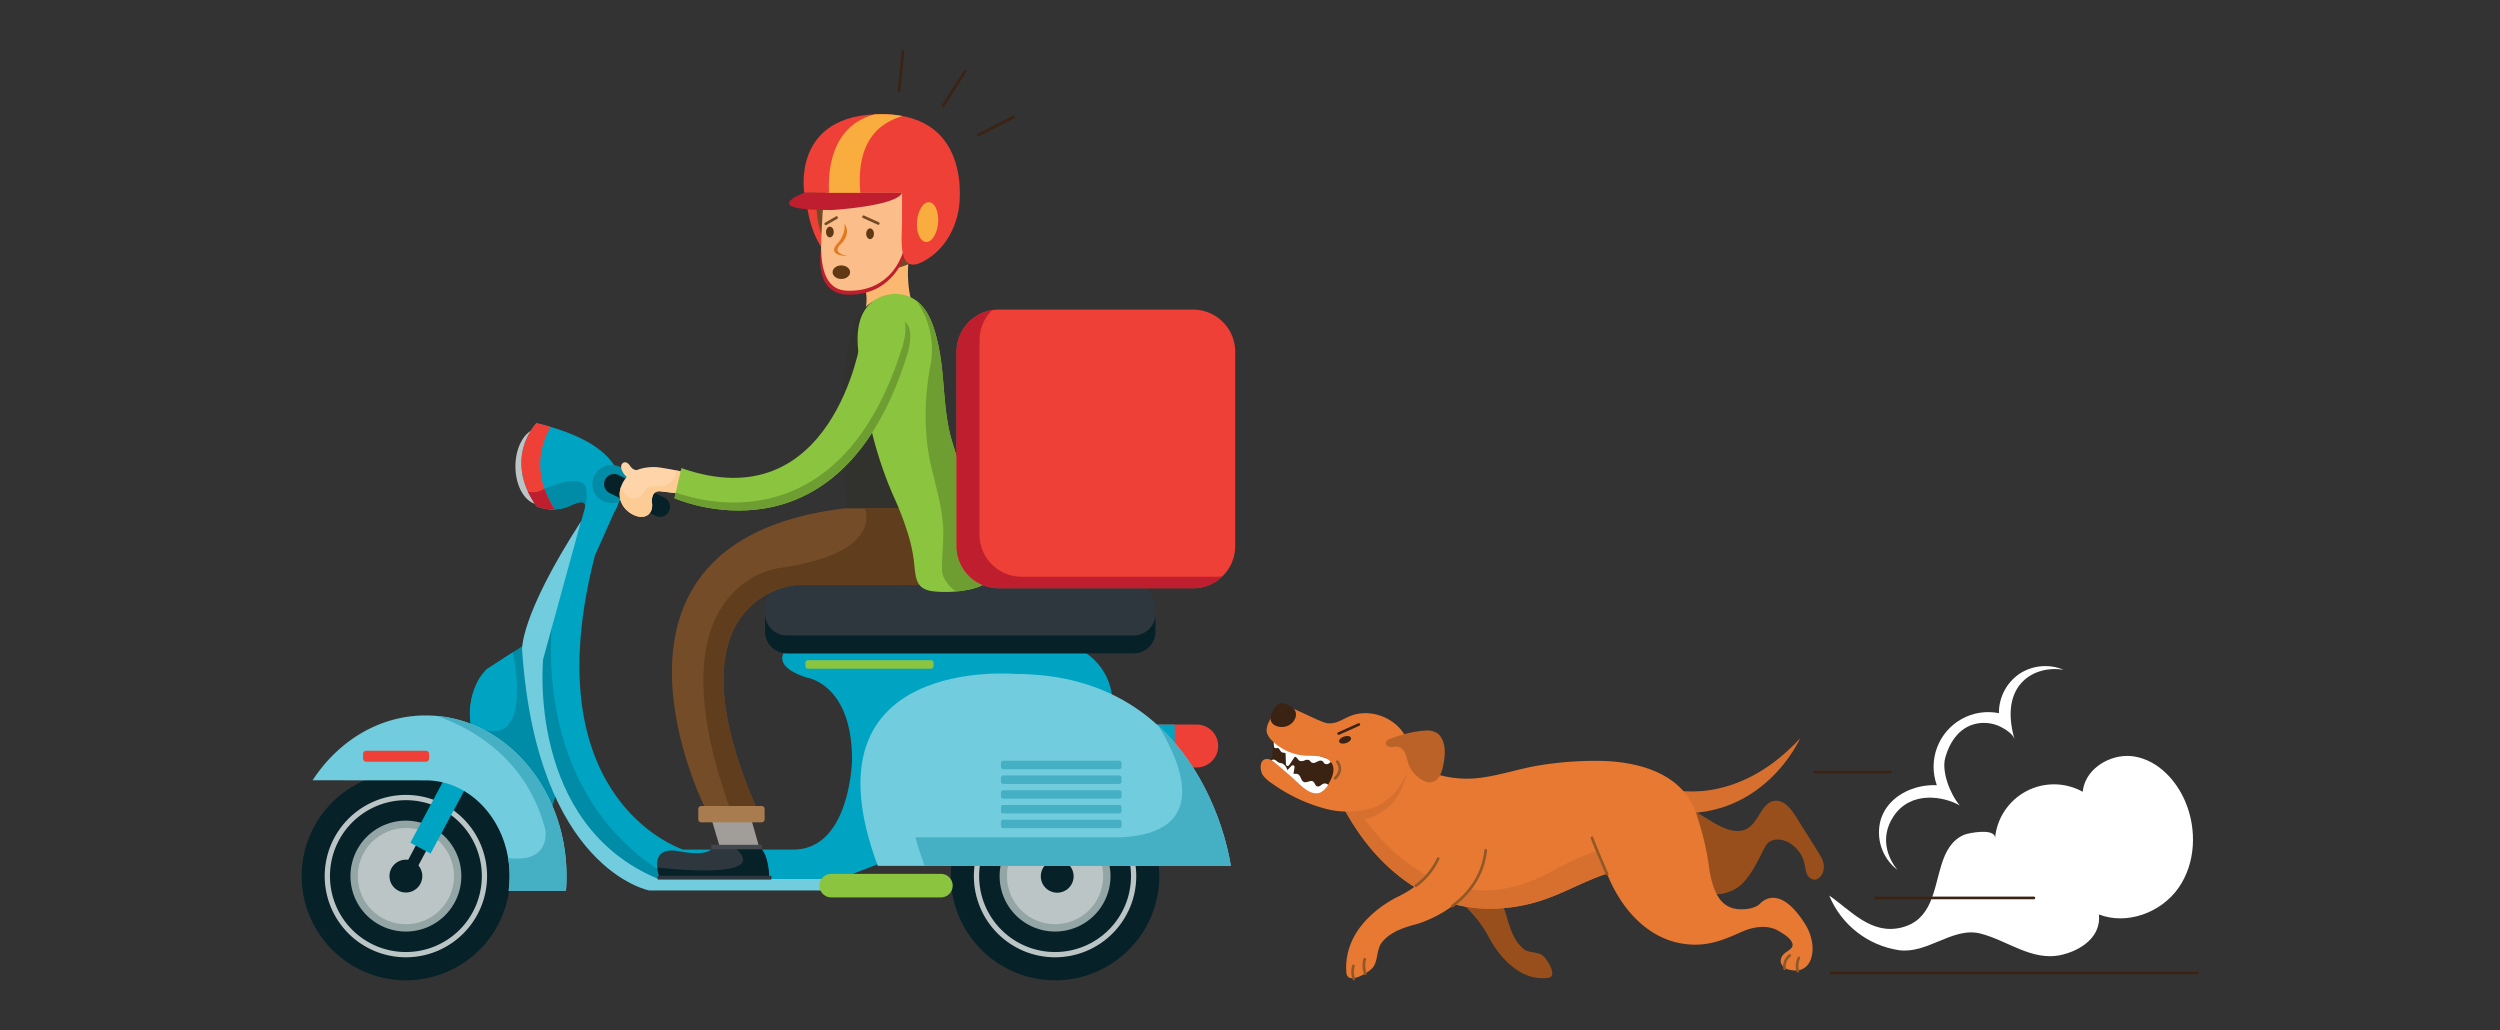 <?xml version="1.0" encoding="UTF-8"?>
<svg xmlns="http://www.w3.org/2000/svg" xmlns:xlink="http://www.w3.org/1999/xlink" width="881" height="363" viewBox="0 0 881 363">
  <rect x="0" y="0" width="881" height="363" fill="#333333" stroke="none"/>
  <defs>
    <clipPath id="a">
      <rect width="668.663" height="327.928" fill="none"></rect>
    </clipPath>
    <clipPath id="b">
      <path d="M854.337,366.282a20.86,20.86,0,0,0-30.9,16.428c.333-3.819-9.455-1.887-10.843-1.29-4.526,1.951-6.591,5.984-8.041,10.594-2.746,8.725-3.294,19.512-14.174,22.138-10.615,2.559-17.663-5.941-25.371-11.3a31.63,31.63,0,0,0,24.566,19.254c4.838.668,9.381-1.2,13.864-3.063,4.9-2.036,9.723-4.074,14.787-2.812,9.486,2.366,18.285,9.908,28.6,7.547,6.857-1.57,14.071-6.326,13.234-14.257,9.89,3.834,21.922-.652,28.02-9.331s6.555-20.609,2.437-30.384c-3.223-7.653-9.627-14.472-17.8-15.925a15.178,15.178,0,0,0-2.649-.23c-7.44,0-15.033,5.242-15.718,12.628" transform="translate(-765.003 -353.654)" fill="none"></path>
    </clipPath>
    <linearGradient id="c" x1="-3.585" y1="0.865" x2="-3.58" y2="0.865" gradientUnits="objectBoundingBox">
      <stop offset="0" stop-color="#d0e6ec"></stop>
      <stop offset="0.276" stop-color="#d7e9ee"></stop>
      <stop offset="0.68" stop-color="#eaf4f6"></stop>
      <stop offset="1" stop-color="#fff"></stop>
    </linearGradient>
    <clipPath id="e">
      <path d="M839.42,311.38a16.622,16.622,0,0,0-7.231,13.871A19.251,19.251,0,0,0,810.3,350.643c-6.683-.315-13.926,2.452-17.739,7.965a14.967,14.967,0,0,0-2.016,4.165,16.579,16.579,0,0,0,5.892,17.718c-3.285-3.939-6.343-11.215-1.509-18.7,6.08-9.415,17.873-7.228,23.468-4.01-3.412-4-6.479-11.919-5.127-16.784,1.72-6.195,5.574-11.584,12.422-12.265a13.208,13.208,0,0,1,6.978,1.274c1.622.782,4.47,2.525,5.009,4.408-5.7-19.93,7.716-26.168,17.325-24.442a16.177,16.177,0,0,0-6.438-1.312,16.5,16.5,0,0,0-9.142,2.72" transform="translate(-789.889 -308.66)" fill="none"></path>
    </clipPath>
    <linearGradient id="f" x1="-5.491" y1="1.268" x2="-5.483" y2="1.268" xlink:href="#c"></linearGradient>
    <clipPath id="h">
      <path d="M107.043,202.968c0,7.442,3.829,13.474,8.551,13.474s8.55-6.032,8.55-13.474-3.828-13.474-8.55-13.474-8.551,6.032-8.551,13.474" transform="translate(-107.043 -189.494)" fill="none"></path>
    </clipPath>
    <linearGradient id="i" x1="-4.405" y1="7.221" x2="-4.363" y2="7.221" gradientUnits="objectBoundingBox">
      <stop offset="0" stop-color="#93a5a5"></stop>
      <stop offset="0.303" stop-color="#9aaaaa"></stop>
      <stop offset="0.742" stop-color="#adb9b9"></stop>
      <stop offset="1" stop-color="#bcc5c5"></stop>
    </linearGradient>
    <clipPath id="k">
      <path d="M353.207,406.7a16.958,16.958,0,1,0,16.958-16.957A16.958,16.958,0,0,0,353.207,406.7" transform="translate(-353.207 -389.74)" fill="none"></path>
    </clipPath>
    <linearGradient id="l" x1="-7.328" y1="1.583" x2="-7.307" y2="1.583" xlink:href="#i"></linearGradient>
    <clipPath id="n">
      <path d="M338.492,401.788a26.763,26.763,0,1,1,26.763,26.762,26.762,26.762,0,0,1-26.763-26.762m-1.853,0a28.616,28.616,0,1,0,28.616-28.616,28.616,28.616,0,0,0-28.616,28.616" transform="translate(-336.639 -373.172)" fill="none"></path>
    </clipPath>
    <linearGradient id="o" x1="-4.139" y1="1.142" x2="-4.127" y2="1.142" xlink:href="#i"></linearGradient>
    <clipPath id="q">
      <path d="M28.094,406.7A16.957,16.957,0,1,0,45.051,389.74,16.958,16.958,0,0,0,28.094,406.7" transform="translate(-28.094 -389.74)" fill="none"></path>
    </clipPath>
    <linearGradient id="r" x1="-0.583" y1="1.583" x2="-0.562" y2="1.583" xlink:href="#i"></linearGradient>
    <clipPath id="t">
      <path d="M13.379,401.788A26.763,26.763,0,1,1,40.141,428.55a26.762,26.762,0,0,1-26.762-26.762m-1.854,0a28.616,28.616,0,1,0,28.616-28.616,28.616,28.616,0,0,0-28.616,28.616" transform="translate(-11.525 -373.172)" fill="none"></path>
    </clipPath>
    <linearGradient id="u" x1="-0.142" y1="1.142" x2="-0.129" y2="1.142" xlink:href="#i"></linearGradient>
    <clipPath id="w">
      <path d="M290.342,333.469c-7.068,10.188-7.184,25.183-.35,44.6h10.656c-5.557-17.633-5.031-31.375,1.581-40.907,10.009-14.427,31.8-15.986,40.71-15.986,2.79,0,4.533.151,4.55.154l.32.013a83.979,83.979,0,0,1,17.738,1.8,76.55,76.55,0,0,0-29.625-5.493l-.32-.013c-.017,0-1.76-.153-4.551-.153-8.906,0-30.7,1.559-40.709,15.986" transform="translate(-284.952 -317.483)" fill="none"></path>
    </clipPath>
    <linearGradient id="x" x1="-2.135" y1="1.238" x2="-2.128" y2="1.238" gradientUnits="objectBoundingBox">
      <stop offset="0" stop-color="#94d7e5"></stop>
      <stop offset="0.335" stop-color="#8dd4e3"></stop>
      <stop offset="0.819" stop-color="#7acedf"></stop>
      <stop offset="1" stop-color="#71ccde"></stop>
    </linearGradient>
    <clipPath id="z">
      <path d="M113.15,282.641l4.541,4.116s6.385-30.507,10.358-38.169c0,0-12.2,19.439-14.9,34.054" transform="translate(-113.15 -248.587)" fill="none"></path>
    </clipPath>
    <linearGradient id="aa" x1="-1.644" y1="6.203" x2="-1.627" y2="6.203" xlink:href="#x"></linearGradient>
    <clipPath id="ac">
      <path d="M13.19,354.8H51.418l8.215-16.113a45.619,45.619,0,0,0-10.682-1.155c-9.923,0-24.779,2.818-35.761,17.268" transform="translate(-13.19 -337.536)" fill="none"></path>
    </clipPath>
    <linearGradient id="ad" x1="-0.2" y1="5.236" x2="-0.185" y2="5.236" xlink:href="#x"></linearGradient>
    <clipPath id="af">
      <path d="M4.934,0H91.208a4.934,4.934,0,0,1,4.934,4.934V6.827a4.935,4.935,0,0,1-4.935,4.935H4.935A4.935,4.935,0,0,1,0,6.827V4.934A4.934,4.934,0,0,1,4.934,0Z" fill="none"></path>
    </clipPath>
    <linearGradient id="ag" x1="-1.736" y1="11.622" x2="-1.729" y2="11.622" gradientUnits="objectBoundingBox">
      <stop offset="0" stop-color="#43474d"></stop>
      <stop offset="1" stop-color="#2f373e"></stop>
    </linearGradient>
    <clipPath id="ai">
      <path d="M186.495,400.63c-12.375-2.72-7.616,8.975-7.616,8.975H217.5c-.544-9.791-3.536-10.335-3.536-10.335l-16.038-.952c-.68,4.487-11.43,2.312-11.43,2.312" transform="translate(-177.98 -398.318)" fill="none"></path>
    </clipPath>
    <linearGradient id="aj" x1="-2.798" y1="4.109" x2="-2.782" y2="4.109" xlink:href="#ag"></linearGradient>
    <clipPath id="al">
      <path d="M.255,0H39.881a.256.256,0,0,1,.256.256v.826a.256.256,0,0,1-.256.256H.255A.255.255,0,0,1,0,1.083V.255A.255.255,0,0,1,.255,0Z" fill="none"></path>
    </clipPath>
    <linearGradient id="am" x1="-3.125" y1="27.542" x2="-3.107" y2="27.542" xlink:href="#ag"></linearGradient>
    <clipPath id="ap">
      <rect width="881" height="363"></rect>
    </clipPath>
  </defs>
  <g id="ao" clip-path="url(#ap)">
    <g transform="translate(106.31 17.536)">
      <g clip-path="url(#a)">
        <path d="M566.718,414.256s11.489,2.794,19.292,16.9c0,0,7.806,16.662,21.241,14.875,3.362-.448-.128-5.952-1.4-7.349-2-2.193-4.928-1.048-7.2-2.761-2.922-2.2-4.531-6.341-5.645-9.922,0,0-6.112-26.4-23.682-24.44Z" transform="translate(-167.942 -118.969)" fill="#994f1b"></path>
        <path d="M712.1,384.38c-3.941,2.642-9.179.144-13.219-2.345L682.4,371.889l8.236,31.9a13.892,13.892,0,0,0,18.837.68c3.734-3.451,6.147-9.039,8.511-13.477,1.622-3.046,5.49-2.933,8.181-1.485a11.957,11.957,0,0,1,4.625,4.692c1.094,1.946,1.07,3.887,1.7,5.93a3.38,3.38,0,0,0,2.5,2.521c1.439.189,2.718-1.051,3.245-2.4.991-2.543,0-4.769-1.333-6.884L728.8,380.442c-1.752-2.791-4.235-5.955-7.506-5.55-4.5.557-5.432,6.965-9.2,9.488" transform="translate(-202.223 -110.206)" fill="#994f1b"></path>
        <path d="M684.132,362.655s23.221,7.1,46.209-17.753c0,0-13.306,30.3-47.632,25.952Z" transform="translate(-202.314 -102.209)" fill="#d7702f"></path>
        <path d="M536.3,347.519c-.633.559,9.506,7.6,10.119,7.931a37.082,37.082,0,0,0,21.524,4.187c7.374-.825,14.367-3.316,21.656-4.495a123,123,0,0,1,21.269-1.558c12.73.185,28.241,3.945,33.446,17.377,0,0,7.642,18.683-10.463,19.422a104.221,104.221,0,0,0-14.128,1.278c-11.173,1.986-20.355,8.474-31.057,11.592a58.7,58.7,0,0,1-18.449,2.386c-19.981-.709-35.923-13.3-46.311-29.7a109.973,109.973,0,0,1-6.452-11.794L536.3,347.519" transform="translate(-153.343 -102.984)" fill="#e77933"></path>
        <path d="M592.072,399.471c-42.4,21.785-68.387-24.775-71.946-31.669l-2.67,2.357a110.022,110.022,0,0,0,6.451,11.794c10.389,16.4,26.331,28.988,46.311,29.7a58.7,58.7,0,0,0,18.449-2.385c10.7-3.118,19.885-9.606,31.057-11.593,1.751-.311,3.5-.54,5.242-.716l3.185-8.183c-12.586-3.146-36.08,10.7-36.08,10.7" transform="translate(-153.343 -108.995)" fill="#d7702f"></path>
        <path d="M524.672,377.167c3.859,0,6.531-.336,11.234-3.859,3.722-2.788,7.3-9,7.391-16.057L518.271,368.2s4.873,6.377,6.4,8.967" transform="translate(-153.585 -105.868)" fill="#d7702f"></path>
        <path d="M557.071,392.388s2.188,13.116-14.977,21.987c0,0-20.177,8.568-18.973,26.975.3,4.607,7.028.541,8.762-1.013,2.721-2.438,1.567-6.547,3.741-9.421,2.791-3.691,7.785-5.375,12.082-6.453,0,0,25.835-6.832,24.706-30.857Z" transform="translate(-155.006 -116.281)" fill="#e77933"></path>
        <path d="M526.539,463.7a.475.475,0,0,1-.447-.316,8.012,8.012,0,0,1-.129-4.892.474.474,0,0,1,.909.269,7.034,7.034,0,0,0,.115,4.306.474.474,0,0,1-.448.633" transform="translate(-155.769 -135.769)" fill="#905827"></path>
        <path d="M532.261,460.868a.474.474,0,0,1-.448-.319,9.411,9.411,0,0,1-.2-5.4.474.474,0,0,1,.917.241,8.464,8.464,0,0,0,.182,4.845.474.474,0,0,1-.293.6.482.482,0,0,1-.155.026" transform="translate(-157.449 -134.775)" fill="#905827"></path>
        <path d="M682.392,380.833a95.532,95.532,0,0,1,4.977,20.1c.53,3.846,1.661,8.6,4.081,11.6a8.748,8.748,0,0,0,6.382,3.187c2.391.143,5.658-.2,7.484-1.9,0,0,6.609-8.212,16.3,7.787,0,0,3.563,5.768,1.72,11.446,0,0-1.422,6.027-8.442,3.777a3.7,3.7,0,0,1-2.227-2.342,3.311,3.311,0,0,1,.99-2.874c1.031-1.189,3.821-2.013,3.026-4-.74-1.847-3.02-3.154-4.611-4.127-4.1-2.509-9.215-1.593-13.417.309-5.417,2.452-10.423,4.508-16.5,4.421-14.434-.207-24.632-10.932-30.074-23.427-.34-.78-6.543-14.879-6.118-15.039Z" transform="translate(-191.418 -112.856)" fill="#e77933"></path>
        <path d="M742.444,458.544a.473.473,0,0,1-.464-.381,5.23,5.23,0,0,1,2.045-5.184.474.474,0,0,1,.554.771,4.325,4.325,0,0,0-1.67,4.228.474.474,0,0,1-.466.566" transform="translate(-219.851 -134.21)" fill="#905827"></path>
        <path d="M748.978,459.794a.474.474,0,0,1-.456-.343,7.3,7.3,0,0,1,.409-5.058.474.474,0,0,1,.858.4,6.342,6.342,0,0,0-.355,4.393.474.474,0,0,1-.456.6" transform="translate(-221.737 -134.574)" fill="#905827"></path>
        <path d="M557.824,414.918a.474.474,0,0,1-.288-.851,24.238,24.238,0,0,0,7.7-9.381.474.474,0,0,1,.867.383,25.171,25.171,0,0,1-7.991,9.752.473.473,0,0,1-.288.1" transform="translate(-165.166 -119.841)" fill="#905827"></path>
        <path d="M576.039,420.84a.474.474,0,0,1-.284-.854c6.856-5.112,10.76-11.617,11.6-19.339a.469.469,0,0,1,.524-.419.474.474,0,0,1,.419.523c-.873,7.993-4.9,14.72-11.979,20a.473.473,0,0,1-.284.094" transform="translate(-170.563 -118.603)" fill="#905827"></path>
        <path d="M651.337,407.723a.474.474,0,0,1-.434-.284c-1.657-3.8-4.552-10.511-5.336-12.847a.474.474,0,0,1,.3-.6.469.469,0,0,1,.6.3c.773,2.3,3.656,8.988,5.305,12.769a.473.473,0,0,1-.244.624.466.466,0,0,1-.19.04" transform="translate(-191.301 -116.748)" fill="#905827"></path>
        <path d="M484.526,341.774s2.4,8.814-1.939,14.131l23.794,12.242,4.763-17.131Z" transform="translate(-143.01 -101.282)" fill="#3b2314"></path>
        <path d="M485.659,356.194a.689.689,0,0,1,.682-.724,1.589,1.589,0,0,1,1.018.425,4.175,4.175,0,0,0,.915.653c.385.163.823.158,1.215.3a3.431,3.431,0,0,1,1.59,1.832,3.092,3.092,0,0,0,1.655,1.756c.742.21,1.594-.137,2.281.214,1.046.535,1,2.306,2.093,2.727,1.046.4,2.331-.784,3.257-.153.608.414.671,1.426,1.359,1.687a1.358,1.358,0,0,0,1.2-.262,5.033,5.033,0,0,1,1.072-.678,1.762,1.762,0,0,1,2.1,1.048,2.428,2.428,0,0,1-.486,2.414,4,4,0,0,1-2.23,1.223,11.905,11.905,0,0,1-2.577.17l-15-7.568Z" transform="translate(-143.918 -105.34)" fill="#fff"></path>
        <path d="M507.055,352.766l-20.23-6.958a8.177,8.177,0,0,0,.07,2.146.794.794,0,0,0,.28.571c.279.177.642-.026.97.006.725.073.866,1.141,1.5,1.5.387.22.883.13,1.293.3.684.291.961,1.235,1.683,1.409.56.136,1.15-.267,1.708-.123.715.184.964,1.129,1.63,1.449a2.352,2.352,0,0,0,1.755-.172,1.823,1.823,0,0,1,1.732.032c.229.184.361.467.59.651a1.452,1.452,0,0,0,1.393.1c.458-.167.87-.445,1.334-.595a1.358,1.358,0,0,1,1.373.205c.18.182.275.434.45.621a1.31,1.31,0,0,0,1.511.161,3.845,3.845,0,0,0,1.188-1.095l-.229-.217" transform="translate(-144.254 -102.477)" fill="#fff"></path>
        <path d="M492.727,351.6l.137,4.311c.024.756.764.934,1.2.288l2.238-3.349Z" transform="translate(-146.015 -104.193)" fill="#fff"></path>
        <path d="M494.894,363.376l.658-4.263c.115-.747-.58-1.058-1.122-.5l-2.815,2.882Z" transform="translate(-145.686 -106.187)" fill="#fff"></path>
        <path d="M502.452,364.661a57.863,57.863,0,0,1-18.375-8.862,12.066,12.066,0,0,1-2.955-2.677c-1.307-1.822-1.443-6.394,1.991-5.745a4.919,4.919,0,0,1,2.09,1.188q4.475,3.651,8.7,7.594c1.855,1.731,4.725,4.111,7.443,2.948a6.9,6.9,0,0,0,2.946-3.183c1.21-2.119,2.29-4.748,1.148-6.9a5.675,5.675,0,0,0-4.163-2.612,44.91,44.91,0,0,0-5.08-.246,18.51,18.51,0,0,1-11.907-5.3,7,7,0,0,1-1.76-2.618c-.783-2.426,1.53-5.654,2.774-7.582,1.114-1.727,2.3-2.408,4.373-1.855,2.38.635,10.948,5.075,13.321,5.721,3.4.927,5.914-1.191,8.861-2.37,6.825-2.73,15.447.378,19.161,6.682,5.448,9.246-1.987,22.582-11.352,25.691a30.313,30.313,0,0,1-17.215.13" transform="translate(-142.323 -97.383)" fill="#e77933"></path>
        <path d="M517.386,362.635a.474.474,0,0,1-.324-.82c2.8-2.631.817-5.048.731-5.15a.474.474,0,0,1,.721-.616c.027.032,2.67,3.2-.8,6.457a.471.471,0,0,1-.324.129" transform="translate(-153.182 -105.463)" fill="#905827"></path>
        <path d="M519.144,341.378a.474.474,0,0,1-.194-.906l7.085-3.187a.474.474,0,1,1,.389.865l-7.086,3.187a.464.464,0,0,1-.194.042" transform="translate(-153.703 -99.939)" fill="#3b2314"></path>
        <path d="M493.294,333.633a5.168,5.168,0,0,1-3.755,1.97c-1.4.089-3.245-.407-3.987-1.7-.724-1.266-.111-2.864.5-4.041.587-1.125,1.459-2.513,2.849-2.671a3.245,3.245,0,0,1,1.469.232,10.375,10.375,0,0,1,2.54,1.3c1.675,1.241,1.585,3.343.381,4.914" transform="translate(-143.792 -96.954)" fill="#3b2314"></path>
        <path d="M522.034,346.177c-1.153.383-2.259.175-2.471-.466s.55-1.465,1.7-1.848,2.253-.172,2.464.464-.55,1.469-1.7,1.85" transform="translate(-153.957 -101.844)" fill="#3b2314"></path>
        <path d="M557.115,340.949a6.265,6.265,0,0,1,4.208,1.1c2.333,2.077,2.613,5.5,2.287,8.419-.285,2.552-.925,6.748-3.31,8.233a4.073,4.073,0,0,1-3.65.106,10.816,10.816,0,0,1-5.8-6.337,36.129,36.129,0,0,0-1.11-3.513,3.771,3.771,0,0,0-2.667-2.321,11.059,11.059,0,0,0-2.159.141c-1.258.068-2.483-.748-1.76-2.079.463-.852,3.369-1.533,4.243-1.834A37.643,37.643,0,0,1,556.187,341c.29-.027.6-.046.927-.054" transform="translate(-160.895 -101.036)" fill="#ba6227"></path>
      </g>
      <g transform="translate(538.301 248.852)">
        <g clip-path="url(#b)">
          <rect width="147.638" height="117.354" transform="matrix(0.921, -0.391, 0.391, 0.921, -26.061, 11.056)" fill="url(#c)"></rect>
        </g>
      </g>
      <g clip-path="url(#a)">
        <path d="M894.946,462.64H765.665a.474.474,0,1,1,0-.948H894.946a.474.474,0,1,1,0,.948" transform="translate(-226.757 -136.818)" fill="#3b2314"></path>
        <path d="M843.8,425.041H788.021a.474.474,0,1,1,0-.949H843.8a.474.474,0,1,1,0,.949" transform="translate(-233.382 -125.676)" fill="#3b2314"></path>
        <path d="M784.3,362.035H757.534a.474.474,0,1,1,0-.949H784.3a.474.474,0,1,1,0,.949" transform="translate(-224.348 -107.005)" fill="#3b2314"></path>
      </g>
      <g transform="translate(555.812 217.191)">
        <g clip-path="url(#e)">
          <rect width="98.107" height="97.64" transform="matrix(0.666, -0.746, 0.746, 0.666, -37.172, 39.785)" fill="url(#f)"></rect>
        </g>
      </g>
      <g clip-path="url(#a)">
        <path d="M441.645,337.938h-15.4v15.1q.241.02.522.02h14.88a7.559,7.559,0,1,0,0-15.117" transform="translate(-126.313 -100.145)" fill="#ee4036"></path>
        <path d="M433.974,337.938h-7.732v15.1c.161.013.335.02.523.02H434.5q-.281,0-.522-.02Z" transform="translate(-126.313 -100.145)" fill="#00a4c3"></path>
      </g>
      <g transform="translate(75.322 133.339)">
        <g clip-path="url(#h)">
          <rect width="17.101" height="26.949" transform="translate(0 0)" fill="url(#i)"></rect>
        </g>
      </g>
      <g clip-path="url(#a)">
        <path d="M308.954,267.967H202.54s-3.82,4.912,8.186,8.732c0,0,15.826,2.183,15.826,28.922,0,0-.546,31.651-20.738,31.651H167.068s-53.479-16.917-31.105-103.686l6.753-15.141s14.473-21.4-27.374-31.464c0,0-11.956,12.271,0,29.262a15.033,15.033,0,0,0,12.271-.315s6-3.136,4.719,1.258L131.1,221.6c-.016-.007-.028-.015-.044-.023l-15.28,47.477S113.043,334,158.337,347.64h63.849L241.831,340l75.854-48.023s4.366-14.735-8.731-24.012" transform="translate(-32.606 -55.41)" fill="#00a4c3"></path>
        <path d="M104.595,296.983l-14.655,9.471s-8.207,7.835-4.851,22.383c0,0,20.146,8.207,26.861,29.845L116.8,343.76Z" transform="translate(-24.976 -88.008)" fill="#008ba6"></path>
        <path d="M368.38,383.715a21.2,21.2,0,1,0,21.2,21.2,21.2,21.2,0,0,0-21.2-21.2" transform="translate(-102.884 -113.71)" fill="#93a5a5"></path>
      </g>
      <g transform="translate(248.537 274.244)">
        <g clip-path="url(#k)">
          <rect width="33.916" height="33.916" fill="url(#l)"></rect>
        </g>
      </g>
      <g clip-path="url(#a)">
        <path d="M375.947,405.711a5.782,5.782,0,1,0,5.781,5.781,5.782,5.782,0,0,0-5.781-5.781" transform="translate(-109.695 -120.229)" fill="#072129"></path>
        <path d="M361.84,361.647a36.726,36.726,0,1,0,36.726,36.726,36.726,36.726,0,0,0-36.726-36.726m0,56.263a19.537,19.537,0,1,1,19.537-19.537A19.537,19.537,0,0,1,361.84,417.91" transform="translate(-96.345 -107.171)" fill="#072129"></path>
      </g>
      <g transform="translate(236.879 262.586)">
        <g clip-path="url(#n)">
          <rect width="57.232" height="57.232" transform="translate(0)" fill="url(#o)"></rect>
        </g>
      </g>
      <g clip-path="url(#a)">
        <path d="M43.266,383.715a21.2,21.2,0,1,0,21.2,21.2,21.2,21.2,0,0,0-21.2-21.2" transform="translate(-6.54 -113.71)" fill="#93a5a5"></path>
      </g>
      <g transform="translate(19.769 274.244)">
        <g clip-path="url(#q)">
          <rect width="33.915" height="33.916" transform="translate(0)" fill="url(#r)"></rect>
        </g>
      </g>
      <g clip-path="url(#a)">
        <path d="M49.758,405.623A5.782,5.782,0,1,0,55.54,411.4a5.781,5.781,0,0,0-5.782-5.781" transform="translate(-13.032 -120.203)" fill="#072129"></path>
        <path d="M36.726,361.647a36.726,36.726,0,1,0,36.726,36.726,36.726,36.726,0,0,0-36.726-36.726m0,56.263a19.537,19.537,0,1,1,19.537-19.537A19.537,19.537,0,0,1,36.726,417.91" transform="translate(0 -107.171)" fill="#072129"></path>
      </g>
      <g transform="translate(8.11 262.586)">
        <g clip-path="url(#t)">
          <rect width="57.233" height="57.232" transform="translate(0)" fill="url(#u)"></rect>
        </g>
      </g>
      <g clip-path="url(#a)">
        <path d="M285.952,380.152H410.345s-8.679-67.62-75.937-67.62c0,0-76.3-6.87-48.455,67.62" transform="translate(-82.928 -92.567)" fill="#71ccde"></path>
      </g>
      <g transform="translate(200.509 223.4)">
        <g clip-path="url(#w)">
          <rect width="91.033" height="100.785" transform="matrix(0.447, -0.894, 0.894, 0.447, -26.028, 48.466)" fill="url(#x)"></rect>
        </g>
      </g>
      <g clip-path="url(#a)">
        <path d="M379.5,377.948H307.363q1.3,4.748,3.268,10.022H418.5s-3.748-29.2-25.4-49.223c8.146,13.4,18.377,37.747-13.6,39.2" transform="translate(-91.084 -100.385)" fill="#45afc4"></path>
        <path d="M391.876,356.07h-40.84a.819.819,0,0,0-.816.816v1.336a.819.819,0,0,0,.816.816h40.84a.819.819,0,0,0,.816-.816v-1.336a.819.819,0,0,0-.816-.816" transform="translate(-103.784 -105.518)" fill="#45afc4"></path>
        <path d="M391.876,363.455h-40.84a.819.819,0,0,0-.816.816v1.336a.819.819,0,0,0,.816.816h40.84a.819.819,0,0,0,.816-.816v-1.336a.819.819,0,0,0-.816-.816" transform="translate(-103.784 -107.707)" fill="#45afc4"></path>
        <path d="M391.876,370.84h-40.84a.819.819,0,0,0-.816.816v1.336a.819.819,0,0,0,.816.816h40.84a.819.819,0,0,0,.816-.816v-1.336a.819.819,0,0,0-.816-.816" transform="translate(-103.784 -109.895)" fill="#45afc4"></path>
        <path d="M391.876,378.225h-40.84a.819.819,0,0,0-.816.816v1.336a.819.819,0,0,0,.816.816h40.84a.819.819,0,0,0,.816-.816v-1.336a.819.819,0,0,0-.816-.816" transform="translate(-103.784 -112.084)" fill="#45afc4"></path>
        <path d="M391.876,385.61h-40.84a.819.819,0,0,0-.816.816v1.336a.819.819,0,0,0,.816.816h40.84a.819.819,0,0,0,.816-.816v-1.336a.819.819,0,0,0-.816-.816" transform="translate(-103.784 -114.272)" fill="#45afc4"></path>
        <path d="M123.584,278.65s-12.308,67.534,44.5,97.514h-10.1s-30.611-9.467-39.132-50.808c0,0-6.943-38.185,4.734-46.706" transform="translate(-34.613 -82.575)" fill="#008ba6"></path>
        <path d="M131.155,236.152l-13.357,48.6s-5.861,58.24,40.643,77.456h76.493l-3.176,4.045H155.2s-39.515-7.409-44.808-84.676c0,0-1.158-11.472,20.766-45.428" transform="translate(-32.709 -69.981)" fill="#71ccde"></path>
      </g>
      <g transform="translate(79.619 174.921)">
        <g clip-path="url(#z)">
          <rect width="40.607" height="23.486" transform="translate(-8.753 36.043) rotate(-76.35)" fill="url(#aa)"></rect>
        </g>
      </g>
      <g clip-path="url(#a)">
        <path d="M302.113,412.713H263.49a4.154,4.154,0,1,0,0,8.308h38.622a4.154,4.154,0,1,0,0-8.308" transform="translate(-76.852 -122.304)" fill="#8bc53f"></path>
        <rect width="26.284" height="4.109" transform="translate(34.773 290.631) rotate(-61.881)" fill="#072129"></rect>
        <rect width="41.226" height="8.085" transform="translate(38.297 279.452) rotate(-61.885)" fill="#00a4c3"></rect>
        <path d="M99.444,301.714l-9.189,5.939-2.394,2.892a24.6,24.6,0,0,0-3.341,16.516c19.869,10.492,16.853-15.012,14.924-25.347" transform="translate(-24.977 -89.41)" fill="#00a4c3"></path>
        <path d="M119.337,219.031l-3.287,4.2q.5.8,1.077,1.619a15.028,15.028,0,0,0,12.27-.315s5.042-2.635,4.895.312a15.462,15.462,0,0,0,.293-6.627c-2.322-5.352-15.248.808-15.248.808" transform="translate(-34.39 -64.021)" fill="#008ba6"></path>
        <path d="M120.374,188.324q-2.37-.7-5.032-1.343s-11.956,12.27,0,29.261a15.19,15.19,0,0,0,6.423,1.161c-8.967-13.782-3.869-25.033-1.391-29.079" transform="translate(-32.606 -55.41)" fill="#ee4036"></path>
        <path d="M113.335,220.847a33.127,33.127,0,0,0,2.987,5.125,15.2,15.2,0,0,0,6.423,1.161,33.186,33.186,0,0,1-3.623-7.321,7.011,7.011,0,0,1-5.787,1.035" transform="translate(-33.586 -65.139)" fill="#be1e2d"></path>
        <path d="M159.054,214.633a6.722,6.722,0,1,1-6.722-6.722,6.722,6.722,0,0,1,6.722,6.722" transform="translate(-43.15 -61.613)" fill="#008ba6"></path>
        <path d="M171.146,227.558a3.541,3.541,0,0,1-1.57-.369l-16.183-8.014a3.544,3.544,0,0,1,3.145-6.352l16.183,8.014a3.545,3.545,0,0,1-1.575,6.721" transform="translate(-44.872 -62.96)" fill="#072129"></path>
        <path d="M5.466,356.226C14.515,342.361,29,333.38,45.316,333.38c27.419,0,49.645,25.347,49.645,56.616q0,2.607-.2,5.156h-20.2A38.6,38.6,0,0,0,74.9,390c0-18.634-13.246-33.739-29.585-33.739Z" transform="translate(-1.62 -98.794)" fill="#71ccde"></path>
        <path d="M67.7,333.631c11.648,4.059,31.694,14.6,38.245,40.157,0,0,2.079,11.954-13.132,9.882A38.851,38.851,0,0,1,93,395.227h20.2q.2-2.548.2-5.156c0-29.756-20.128-54.149-45.7-56.44" transform="translate(-20.062 -98.868)" fill="#45afc4"></path>
      </g>
      <g transform="translate(9.281 237.51)">
        <g clip-path="url(#ac)">
          <rect width="46.443" height="17.268" fill="url(#ad)"></rect>
        </g>
      </g>
      <g clip-path="url(#a)">
        <path d="M362.039,268.121H239.7a7.639,7.639,0,0,0-7.617,7.616v8.8a7.639,7.639,0,0,0,7.617,7.617H362.039a7.64,7.64,0,0,0,7.617-7.617v-8.8a7.64,7.64,0,0,0-7.617-7.616" transform="translate(-68.777 -79.455)" fill="#2f373e"></path>
        <path d="M362.039,290.088H239.7a7.639,7.639,0,0,1-7.617-7.617v6.322a7.639,7.639,0,0,0,7.617,7.616H362.039a7.64,7.64,0,0,0,7.617-7.616v-6.322a7.64,7.64,0,0,1-7.617,7.617" transform="translate(-68.777 -83.708)" fill="#072129"></path>
      </g>
      <g transform="translate(166.89 191.222)">
        <g clip-path="url(#af)">
          <rect width="96.142" height="11.762" fill="url(#ag)"></rect>
        </g>
      </g>
      <g clip-path="url(#a)">
        <path d="M52.888,351.055H31.881a1.15,1.15,0,0,0-1.146,1.146v1.59a1.15,1.15,0,0,0,1.146,1.146H52.888a1.15,1.15,0,0,0,1.146-1.146V352.2a1.15,1.15,0,0,0-1.146-1.146" transform="translate(-9.108 -104.032)" fill="#ee4036"></path>
        <path d="M296.545,305.729H253.178a.886.886,0,0,0-.883.884v1.225a.886.886,0,0,0,.883.884h43.367a.886.886,0,0,0,.883-.884v-1.225a.886.886,0,0,0-.883-.884" transform="translate(-74.765 -90.6)" fill="#8bc53f"></path>
        <path d="M252.833,76.213s1.383,15.218,9.822,20.336V75.66Z" transform="translate(-74.925 -22.421)" fill="#ee4036"></path>
        <path d="M279.105,109.671c4.439,5.073,1.993,12.141,1.993,12.141l16.49-3.714a41.277,41.277,0,0,1-.208-19.089Z" transform="translate(-82.71 -29.34)" fill="#fbb870"></path>
        <path d="M257.6,65.112c0,13.52,3.883,25.737,21.437,25.905,18.681,0,21.438-12.385,21.438-25.905,0-15.651-9.6-19.991-21.438-19.991S257.6,49.847,257.6,65.112" transform="translate(-76.337 -13.371)" fill="#734a26"></path>
        <path d="M260.644,81.326c-.113,3.608-.916,7.157-.939,10.78-.024,3.865.632,8.321,3.968,10.776,2.582,1.9,5.8,1.992,8.865,1.656a20.654,20.654,0,0,0,7.443-2.23A20.172,20.172,0,0,0,289.1,91.687a28.963,28.963,0,0,0,1.884-10.53c0-20.883-5.787-19.137-14.882-19.137s-14.835-.585-15.462,19.306" transform="translate(-76.961 -18.368)" fill="#be1e2d"></path>
        <path d="M304.409,84.686s5.08-3,5.08,3.387-5.732,5.341-5.732,5.341Z" transform="translate(-90.016 -24.888)" fill="#fbbd89"></path>
        <path d="M260.469,78.934c-.172,5.689-2.585,22.954,8.382,23.735,14.65.749,21.786-10.715,21.786-23.5,0-20.882-5.568-19.137-14.321-19.137s-15.245-.994-15.847,18.9" transform="translate(-77.086 -17.781)" fill="#fbbd89"></path>
        <path d="M282.718,91.356c0,1.044.611,1.889,1.364,1.889s1.364-.846,1.364-1.889-.611-1.889-1.364-1.889-1.364.846-1.364,1.889" transform="translate(-83.781 -26.513)" fill="#603813"></path>
        <path d="M265.32,90.479c0,1.044-.611,1.889-1.364,1.889s-1.364-.846-1.364-1.889.611-1.889,1.364-1.889,1.364.846,1.364,1.889" transform="translate(-77.816 -26.253)" fill="#603813"></path>
        <path d="M270.261,86.952s.808,3.49-2.391,7.033c0,0-4.5,4.22,3.658,4.5,0,0-6.342-.908-2.42-4.33,0,0,3.757-3.339,1.153-7.2" transform="translate(-79.014 -25.767)" fill="#e2791d"></path>
        <path d="M286.38,86.279a.48.48,0,0,1-.2-.042L281,83.891a.474.474,0,0,1,.391-.864l5.187,2.346a.474.474,0,0,1-.2.906" transform="translate(-83.189 -24.592)" fill="#734a26"></path>
        <path d="M262.292,86.523a.474.474,0,0,1-.237-.885l3.78-2.182a.474.474,0,1,1,.474.82l-3.78,2.182a.469.469,0,0,1-.237.064" transform="translate(-77.587 -24.713)" fill="#734a26"></path>
        <path d="M272.054,110.388c0,1.321-1.383,2.391-3.088,2.391s-3.088-1.07-3.088-2.391S267.26,108,268.965,108s3.088,1.07,3.088,2.391" transform="translate(-78.79 -32.004)" fill="#603813"></path>
        <path d="M251.6,59.964h34.456v10.62c0,4.6-1.839,18.316,7.079,13.786,7.191-3.653,11.515-10.7,12.885-18.518,0,0,5.866-33.351-26.874-33.593C246.888,32.021,251.6,59.964,251.6,59.964" transform="translate(-74.487 -9.559)" fill="#ee4036"></path>
        <path d="M283.894,71.633H249.438s-17.174,6.291,9.924,6.067c0,0,22.621-1.369,24.532-6.067" transform="translate(-72.328 -21.228)" fill="#be1e2d"></path>
        <path d="M315.575,83.661c-.326,3.874-2.254,6.873-4.3,6.7s-3.448-3.453-3.121-7.326,2.253-6.873,4.3-6.7,3.448,3.453,3.121,7.327" transform="translate(-91.303 -22.619)" fill="#faad3f"></path>
        <path d="M282.893,32.258q-1.325-.009-2.566.042c-16.411,4.066-16.6,21.948-16.232,27.664h11c-1.8-21.167,9.775-25.407,14.873-27.058a39.73,39.73,0,0,0-7.074-.648" transform="translate(-78.238 -9.559)" fill="#faad3f"></path>
        <path d="M272.613,199.626s-6.422-42.687,2.72-67.644c0,0,4.034-9.544,14.958-8.621,0,0,7.021.526,9.33,15.865,0,0,4.767,33.89,8.656,60.753Z" transform="translate(-80.137 -36.538)" fill="#31312d"></path>
        <path d="M246.341,229.65h36.553s4.4,23.7-18.1,27.049h-35.8s-46.6,3.565-13.529,79.121H197.387s-48.219-94.53,48.954-106.17" transform="translate(-54.948 -68.055)" fill="#754c28"></path>
        <path d="M182.15,211.144c.163-.663-9.1-2.093-9.744-2.129-5.527-.313-11,1.52-12.79,7.256-1.331,4.275,1.172,8.318,5.213,9.857,3.476,1.324,6.314-.658,5.828-4.471,0,0-.719-4.7,3.265-4.1l6.462.789,1.767-7.2" transform="translate(-47.194 -61.93)" fill="#fdd5a9"></path>
        <path d="M163.85,212.791a5.973,5.973,0,0,1-3.553-3.273,2.934,2.934,0,0,1-.262-1.723,1.482,1.482,0,0,1,1.152-1.2,1.815,1.815,0,0,1,1.509.707c.388.429.68.944,1.1,1.338a2.879,2.879,0,0,0,2.922.569Z" transform="translate(-47.412 -61.22)" fill="#fdd5a9"></path>
        <path d="M159.616,216.766c.018-.057.042-.107.06-.163a12.243,12.243,0,0,1,.714,1.326,4.812,4.812,0,0,0,2.973,2.46,3.778,3.778,0,0,0,3.654-.987c.709-.761,1.052-1.839,1.872-2.478,1.342-1.044,3.266-.483,4.961-.616a5.751,5.751,0,0,0,5.308-5.656c1.711.361,3.056.731,2.993.987,0,.008-1.767,7.2-1.767,7.2l-6.462-.788c-3.983-.6-3.265,4.1-3.265,4.1.486,3.814-2.352,5.8-5.828,4.472-4.041-1.539-6.545-5.581-5.213-9.857" transform="translate(-47.194 -62.425)" fill="#fdcb94"></path>
        <path d="M219.287,385.46l2.635,9.279H208.06l-2.979-9.967Z" transform="translate(-60.774 -114.024)" fill="#a19d9a"></path>
      </g>
      <g transform="translate(125.237 280.28)">
        <g clip-path="url(#ai)">
          <rect width="43.379" height="11.696" transform="translate(-3.859 -0.408)" fill="url(#aj)"></rect>
        </g>
      </g>
      <g clip-path="url(#a)">
        <path d="M178.073,406.457c7.192.8,40.676,4,26.994-7.31h2.6l6.321.369s2.992.544,3.536,10.335h-38.62a14.368,14.368,0,0,1-.834-3.394" transform="translate(-52.77 -118.284)" fill="#072129"></path>
      </g>
      <g transform="translate(125.415 291.087)">
        <g clip-path="url(#al)">
          <rect width="40.137" height="1.338" fill="url(#am)"></rect>
        </g>
      </g>
      <g clip-path="url(#a)">
        <path d="M222.785,399.745H205.369a.212.212,0,0,1-.212-.212v-1.152a.213.213,0,0,1,.212-.213h17.416a.213.213,0,0,1,.212.213v1.152a.212.212,0,0,1-.212.212" transform="translate(-60.796 -117.994)" fill="#43474e"></path>
        <path d="M227.8,250.708s-45.959,5.145-17.125,85.113h9.449c-33.071-75.556,13.529-79.121,13.529-79.121h44.278c22.5-3.347,9.628-27.049,9.628-27.049H258.039s7.5,15.768-30.237,21.058" transform="translate(-59.615 -68.055)" fill="#603d1d"></path>
        <path d="M220.965,378.738H199.675a1.046,1.046,0,0,0-1.043,1.043v3.667a1.046,1.046,0,0,0,1.043,1.043h21.291a1.046,1.046,0,0,0,1.043-1.043v-3.667a1.046,1.046,0,0,0-1.043-1.043" transform="translate(-58.863 -112.236)" fill="#a87c4f"></path>
        <path d="M292.072,122.259s-17.757-1.015-12.778,24.017c1.633,8.206,2.144,16.539,4.178,24.734a137.741,137.741,0,0,0,7.6,22.562,105.336,105.336,0,0,1,5.676,15.207,55.019,55.019,0,0,1,1.552,8.063c.633,5.615.478,9.648,7.179,10.278a41.537,41.537,0,0,0,12.434-.71c3.072-.648,6.373-1.893,7.8-4.69,1.095-2.144.823-4.707.433-7.083a92.572,92.572,0,0,0-5.977-20.746,94.525,94.525,0,0,0-5-10.138c-1.58-2.783-2.241-5.623-3.218-8.674-3.674-11.475-2.582-23.567-5.18-35.195-1.92-8.59-5.026-17.071-14.7-17.625" transform="translate(-82.505 -36.229)" fill="#8bc53f"></path>
        <path d="M189.136,187l-2.444,10.591S244.8,223.93,268.7,147.081c0,0,3.411-10.018-2.715-12.491-11.29-4.558-13.59,7.195-13.59,7.195S242.631,205.736,189.136,187" transform="translate(-55.324 -39.573)" fill="#8bc53f"></path>
        <path d="M267.857,136.115c.873,3.711-.856,8.9-.856,8.9-21.154,68.03-69.121,55.2-79.851,51.353l-.459,1.986S244.8,224.693,268.7,147.844c0,0,2.969-8.911-.843-11.729" transform="translate(-55.324 -40.336)" fill="#6e9e31"></path>
        <path d="M328.871,194.9a94.526,94.526,0,0,0-5-10.138c-1.58-2.783-2.241-5.623-3.218-8.673-3.674-11.475-2.582-23.568-5.18-35.2-1.35-6.043-3.288-12.032-7.685-15.245a29.58,29.58,0,0,1,5.082,22.345,92.648,92.648,0,0,0-1.472,25.6c.864,11.695,5.23,20.455,5.868,32.211.232,4.275-.465,10.423-.416,14.705.032,2.815,2.358,5.965,4.977,7.628a41.475,41.475,0,0,0,4.787-.719c3.072-.649,6.372-1.892,7.8-4.69,1.095-2.144.823-4.707.433-7.082a92.567,92.567,0,0,0-5.977-20.747" transform="translate(-91.21 -37.233)" fill="#6e9e31"></path>
        <path d="M298.962,15.035l-.047,0a.475.475,0,0,1-.426-.519L299.866.426A.491.491,0,0,1,300.384,0a.476.476,0,0,1,.426.519l-1.377,14.088a.475.475,0,0,1-.471.428" transform="translate(-88.454 0)" fill="#3b2314"></path>
        <path d="M320.952,23.233a.468.468,0,0,1-.255-.074.475.475,0,0,1-.146-.655l7.832-12.269a.474.474,0,0,1,.8.51l-7.831,12.268a.474.474,0,0,1-.4.22" transform="translate(-94.971 -2.968)" fill="#3b2314"></path>
        <path d="M338.65,40.319a.474.474,0,0,1-.215-.9l12.436-6.328a.474.474,0,1,1,.43.844l-12.437,6.328a.466.466,0,0,1-.215.052" transform="translate(-100.215 -9.792)" fill="#3b2314"></path>
        <path d="M411.36,130.127H342.787a14.85,14.85,0,0,0-14.807,14.807v68.573a14.85,14.85,0,0,0,14.807,14.806H411.36a14.851,14.851,0,0,0,14.807-14.806V144.934a14.851,14.851,0,0,0-14.807-14.807" transform="translate(-97.194 -38.562)" fill="#ee4036"></path>
        <path d="M340.542,130.4a14.756,14.756,0,0,0-4.48,10.576v68.573a14.85,14.85,0,0,0,14.807,14.807h68.573a14.687,14.687,0,0,0,2.245-.19,14.752,14.752,0,0,1-10.327,4.23H342.787a14.851,14.851,0,0,1-14.807-14.807V145.014A14.849,14.849,0,0,1,340.542,130.4" transform="translate(-97.194 -38.642)" fill="#be1e2d"></path>
      </g>
    </g>
  </g>
</svg>
